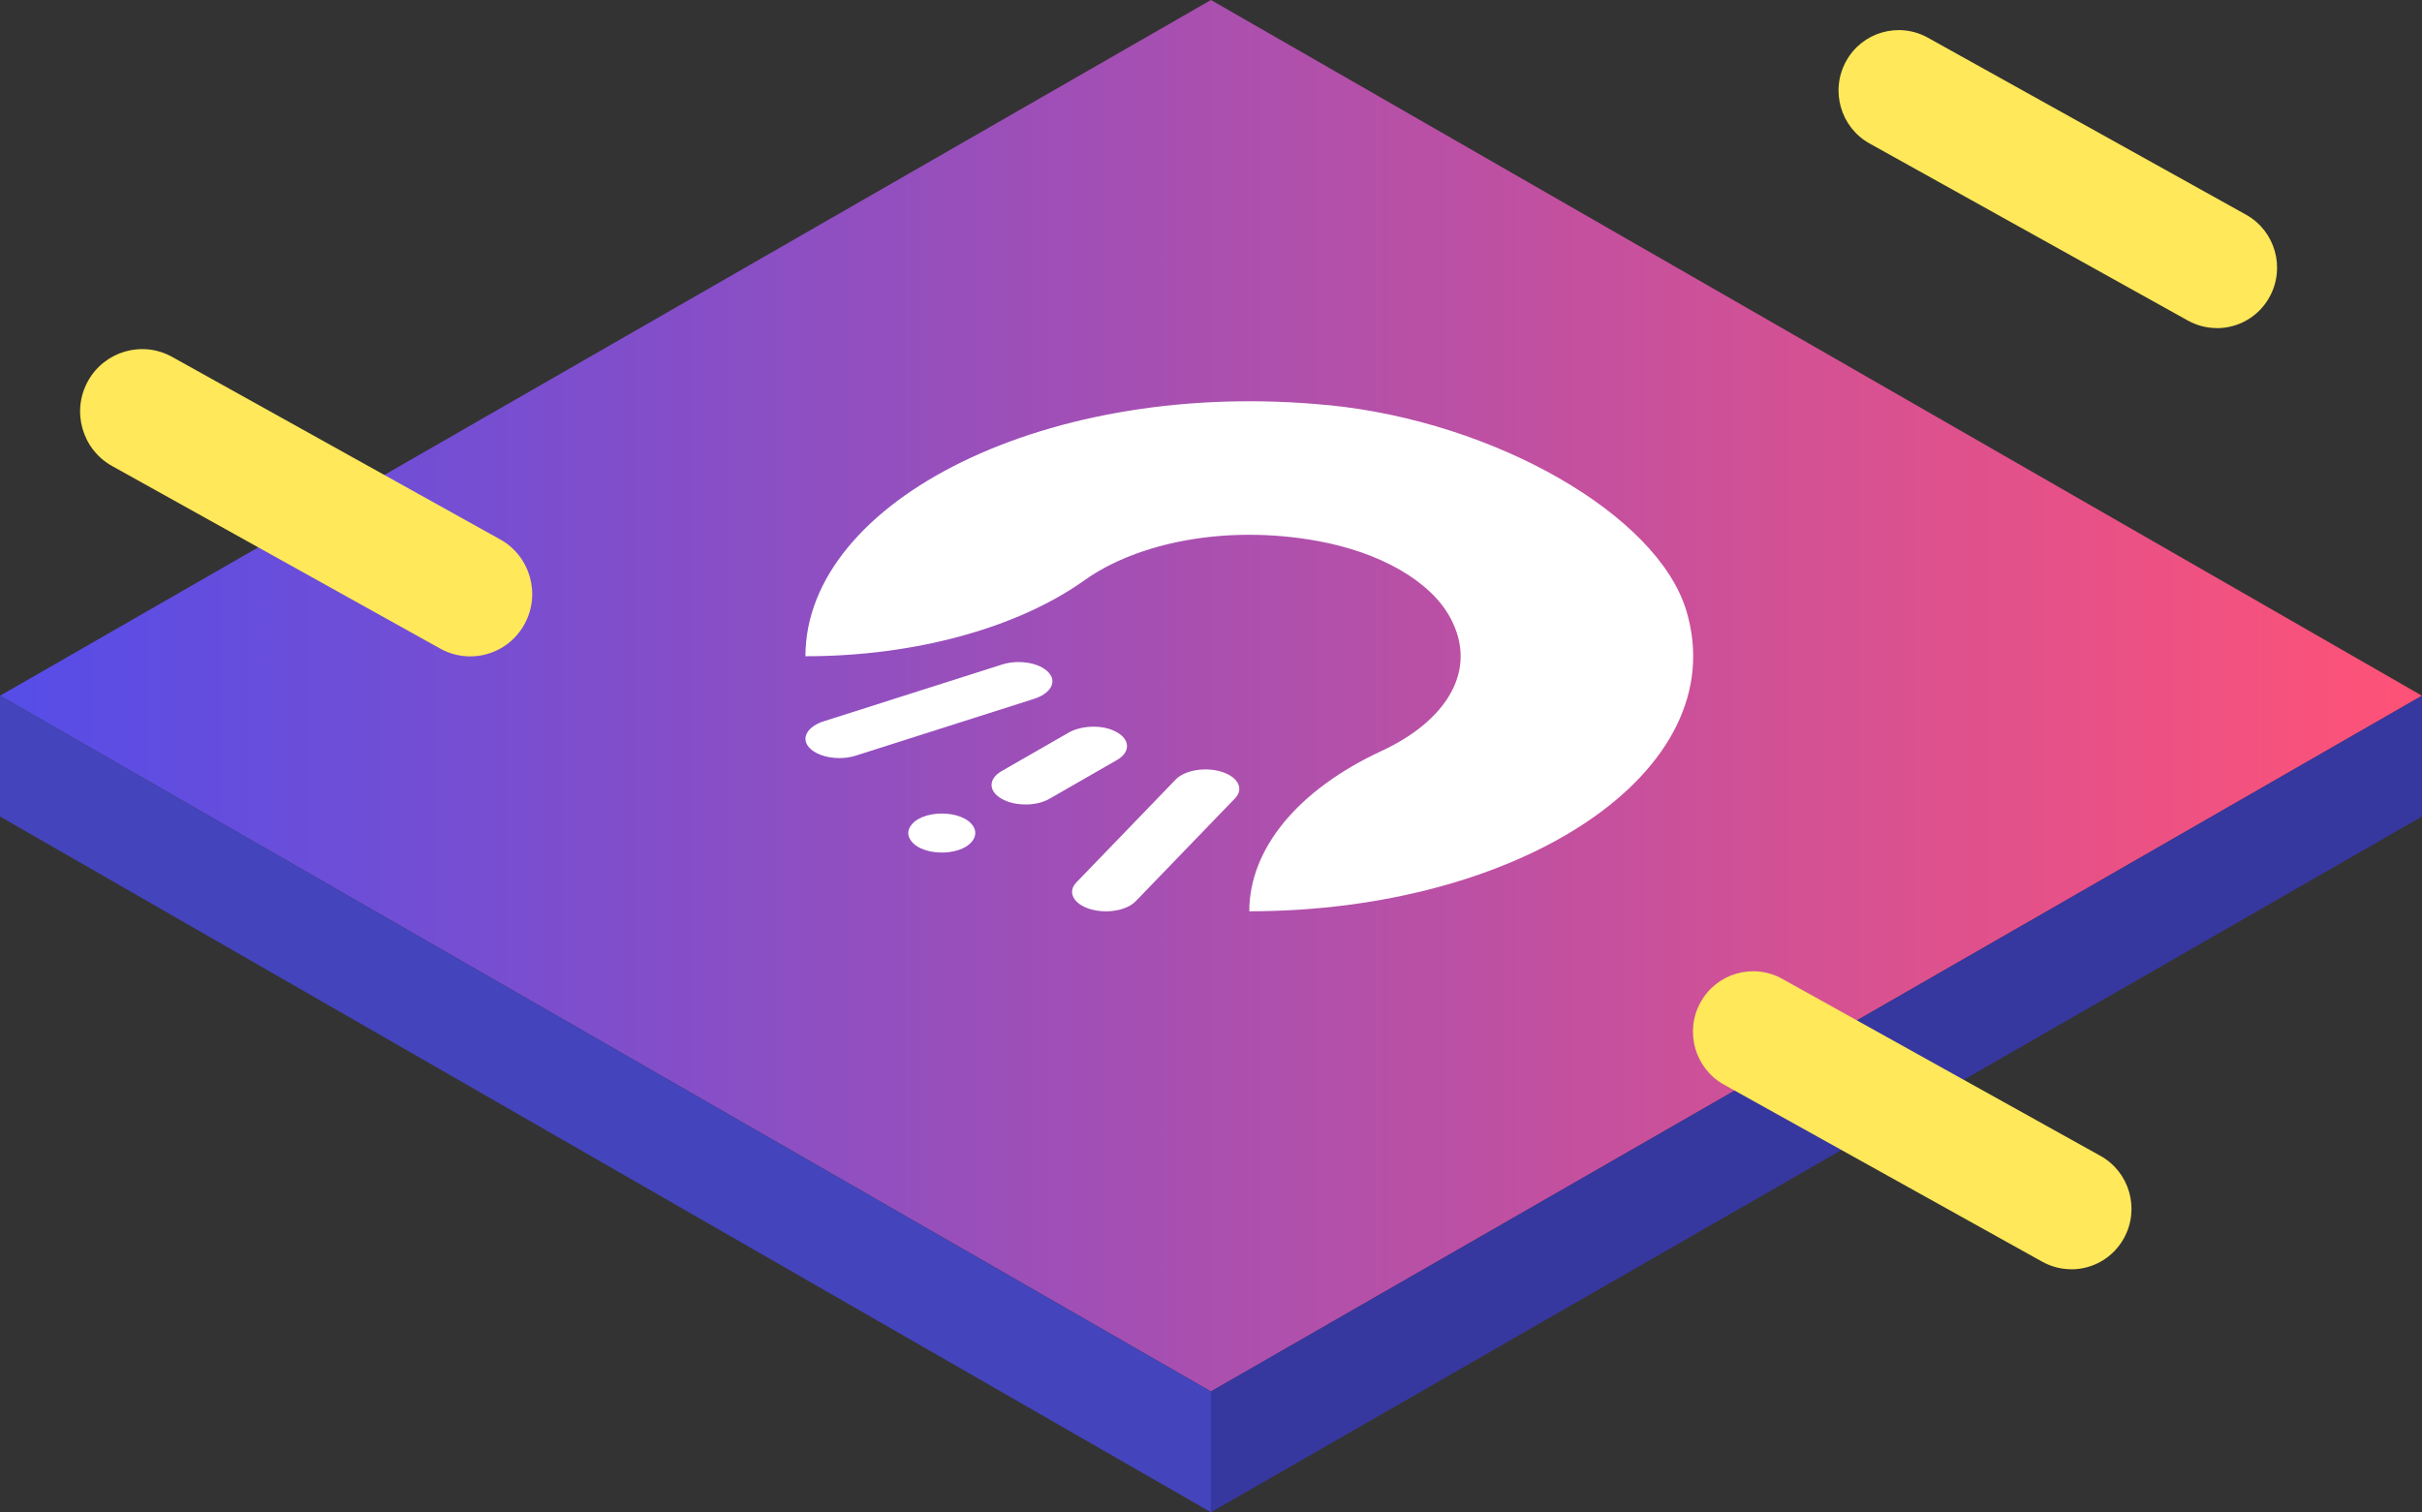 <svg width="253" height="158" viewBox="0 0 253 158" fill="none" xmlns="http://www.w3.org/2000/svg">
<rect x="0" y="0" width="253" height="158" fill="#333333" stroke="none"/>
<g clip-path="url(#clip0_1027_1890)">
<path d="M253 72.69L126.496 145.38L0 72.69L126.496 0L253 72.69Z" fill="url(#paint0_linear_1027_1890)"/>
<path d="M126.496 145.38V158L0 85.31V72.69L126.496 145.38Z" fill="#4444BC"/>
<path d="M126.497 145.38V158L253 85.31V72.69L126.497 145.38Z" fill="#3737A0"/>
<path d="M231.581 34.286C233.789 34.286 235.935 33.109 237.078 31.022C238.753 27.969 237.66 24.127 234.624 22.434L201.376 3.934C198.341 2.249 194.512 3.349 192.837 6.402C191.161 9.455 192.255 13.297 195.291 14.989L228.538 33.489C229.505 34.025 230.55 34.279 231.581 34.279V34.286Z" fill="#FFE859"/>
<path d="M216.373 132.618C218.582 132.618 220.727 131.441 221.87 129.354C223.546 126.301 222.452 122.459 219.416 120.767L186.169 102.266C183.133 100.581 179.305 101.681 177.629 104.734C175.954 107.787 177.047 111.629 180.083 113.321L213.33 131.822C214.298 132.358 215.343 132.611 216.373 132.611V132.618Z" fill="#FFE859"/>
<path d="M49.121 68.579C51.399 68.579 53.608 67.367 54.786 65.216C56.518 62.072 55.382 58.102 52.255 56.361L17.984 37.29C14.857 35.548 10.91 36.69 9.178 39.835C7.446 42.979 8.582 46.949 11.709 48.69L45.98 67.762C46.975 68.319 48.055 68.579 49.114 68.579H49.121Z" fill="#FFE859"/>
<path d="M94.988 87.538C95.878 89.477 100.352 89.597 101.614 87.813C101.943 87.348 101.964 86.819 101.677 86.347C100.562 84.528 96.061 84.535 95.03 86.452C94.841 86.805 94.827 87.178 94.988 87.538Z" fill="white"/>
<path d="M107.118 84.048C106.213 84.048 105.309 83.851 104.615 83.449C103.233 82.652 103.233 81.369 104.615 80.572L111.612 76.553C112.867 75.834 114.872 75.7 116.288 76.314C118.062 77.075 118.195 78.528 116.695 79.395L109.628 83.456C108.933 83.851 108.029 84.055 107.125 84.055L107.118 84.048Z" fill="white"/>
<path d="M87.675 79.204C86.273 79.204 84.913 78.725 84.359 77.886C83.728 76.934 84.492 75.856 86.042 75.362L104.685 69.425C106.543 68.833 108.94 69.306 109.719 70.497C110.343 71.449 109.571 72.521 108.022 73.014L89.386 78.951C88.839 79.127 88.25 79.204 87.675 79.204Z" fill="white"/>
<path d="M115.524 95.216C114.942 95.216 114.353 95.131 113.813 94.962C112.103 94.419 111.486 93.178 112.432 92.198L122.816 81.439C123.762 80.459 125.922 80.1 127.632 80.643C129.343 81.186 129.96 82.427 129.014 83.406L118.63 94.165C117.985 94.835 116.772 95.216 115.531 95.216H115.524Z" fill="white"/>
<path d="M138.808 42.338C109.543 39.419 84.142 52.293 84.135 68.565C95.451 68.565 106.213 65.668 113.315 60.605C118.714 56.763 127.92 54.761 137.602 56.516C144.186 57.708 149.388 60.697 151.464 64.483C154.513 70.046 151.029 75.341 144.347 78.443C135.541 82.525 130.5 88.708 130.5 95.209C158.825 95.209 181.219 80.615 176.15 63.792C173.135 53.802 156.189 44.065 138.808 42.331V42.338Z" fill="white"/>
</g>
<defs>
<linearGradient id="paint0_linear_1027_1890" x1="253" y1="72.69" x2="0" y2="72.69" gradientUnits="userSpaceOnUse">
<stop stop-color="#FF5277"/>
<stop offset="1" stop-color="#554DE8"/>
</linearGradient>
<clipPath id="clip0_1027_1890">
<rect width="253" height="158" fill="white"/>
</clipPath>
</defs>
</svg>
